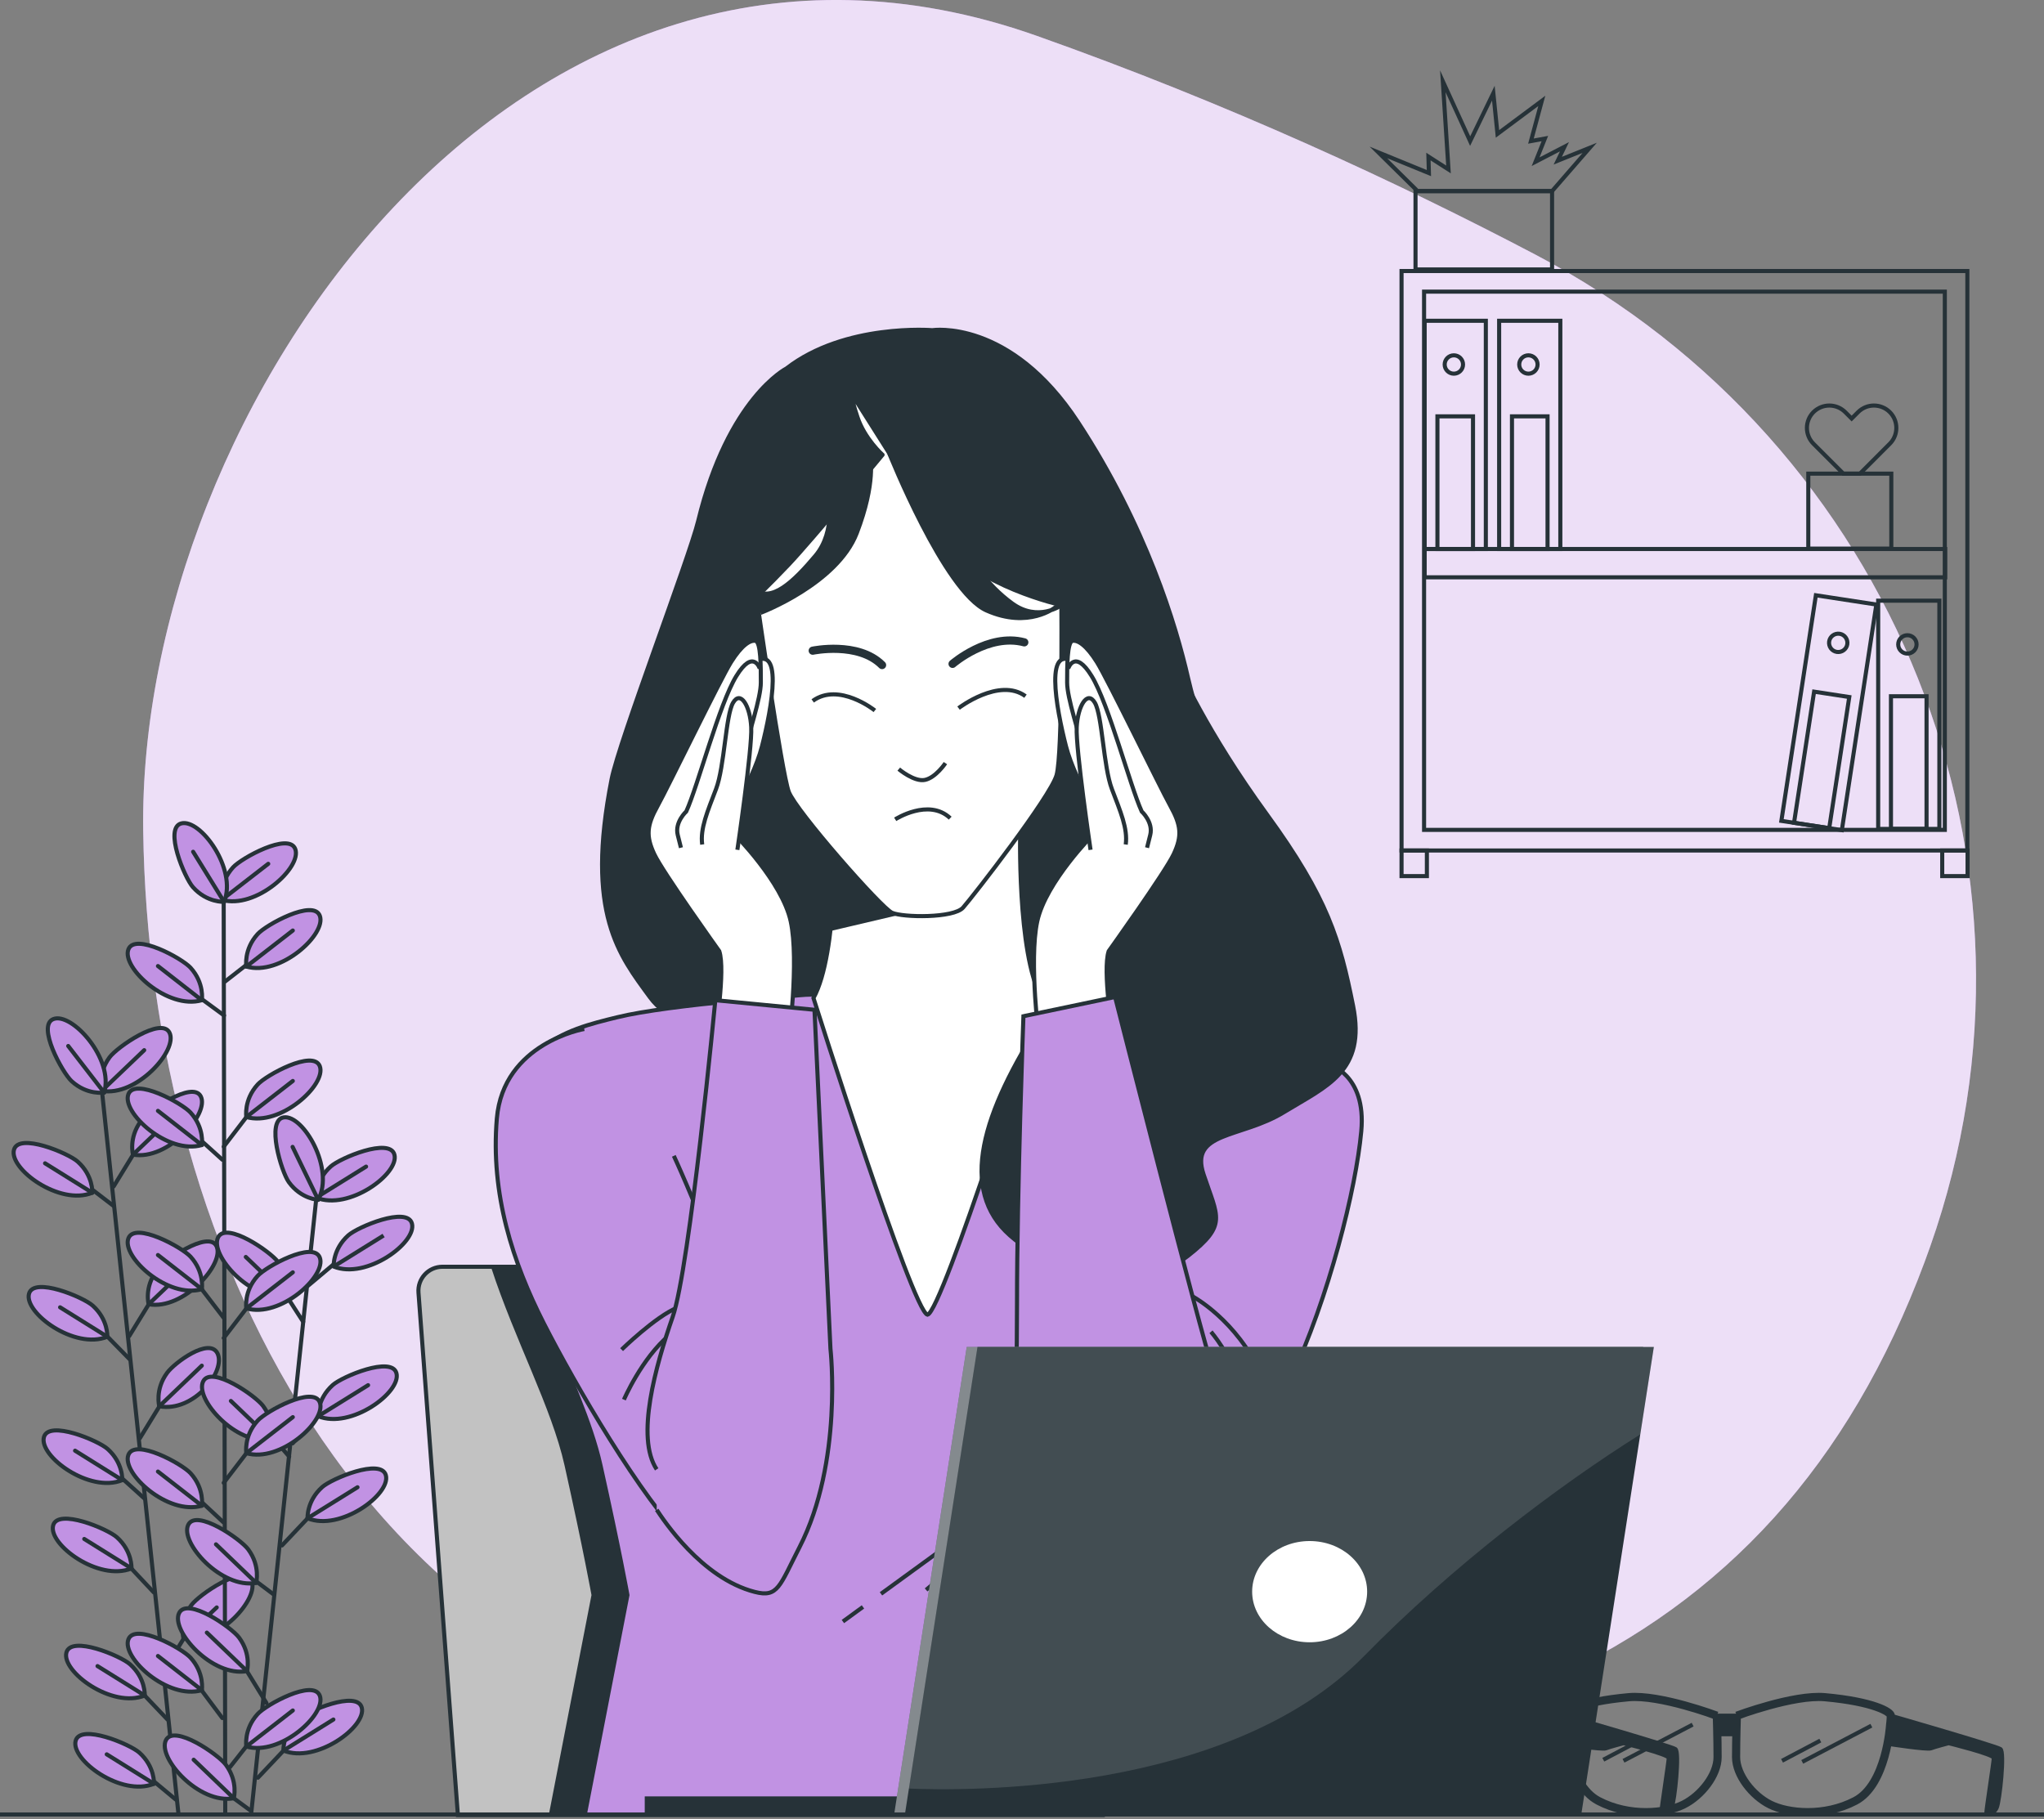 <svg width="500" height="445" viewBox="0 0 500 445" fill="none" xmlns="http://www.w3.org/2000/svg">
<rect x="0" y="0" width="500" height="445" fill="#808080" stroke="none"/>
<g clip-path="url(#clip0_1_103)">
<path d="M472.16 304.953C505.082 211.644 463.349 108.413 375.787 62.392C342.144 44.709 300.625 25.424 253.626 8.772C126.888 -36.109 33.6 100.673 35.029 203.259C36.458 305.845 89.141 421.966 218.737 431.221C348.333 440.477 433.778 408.421 470.806 308.694C471.268 307.447 471.719 306.2 472.16 304.953Z" fill="#C192E3"/>
<path opacity="0.7" d="M472.16 304.953C505.082 211.644 463.349 108.413 375.787 62.392C342.144 44.709 300.625 25.424 253.626 8.772C126.888 -36.109 33.6 100.673 35.029 203.259C36.458 305.845 89.141 421.966 218.737 431.221C348.333 440.477 433.778 408.421 470.806 308.694C471.268 307.447 471.719 306.2 472.16 304.953Z" fill="white"/>
<path d="M25.047 267.909L43.668 443.906" stroke="#263238" stroke-linecap="round" stroke-linejoin="round"/>
<path d="M40.949 420.644L32.676 411.947" stroke="#263238" stroke-linecap="round" stroke-linejoin="round"/>
<path d="M35.405 414.785C35.405 414.785 35.663 410.592 31.827 407.163C29.527 405.099 17.396 400.004 16.247 404.271C14.989 408.915 27.411 418.053 35.405 414.785Z" fill="#C192E3" stroke="#263238" stroke-linejoin="round"/>
<path d="M35.405 414.785L23.854 407.593" stroke="#263238" stroke-linecap="round" stroke-linejoin="round"/>
<path d="M43.002 440.251L34.932 433.543" stroke="#263238" stroke-linecap="round" stroke-linejoin="round"/>
<path d="M37.661 436.381C37.661 436.381 37.919 432.189 34.083 428.76C31.784 426.696 19.653 421.6 18.503 425.868C17.257 430.512 29.667 439.649 37.661 436.381Z" fill="#C192E3" stroke="#263238" stroke-linejoin="round"/>
<path d="M37.661 436.381L26.11 429.179" stroke="#263238" stroke-linecap="round" stroke-linejoin="round"/>
<path d="M35.33 366.593L27.185 359.251" stroke="#263238" stroke-linecap="round" stroke-linejoin="round"/>
<path d="M29.904 362.1C29.904 362.1 30.161 357.907 26.325 354.478C24.026 352.414 11.895 347.318 10.745 351.586C9.488 356.23 21.909 365.368 29.904 362.1Z" fill="#C192E3" stroke="#263238" stroke-linejoin="round"/>
<path d="M29.904 362.1L18.363 354.897" stroke="#263238" stroke-linecap="round" stroke-linejoin="round"/>
<path d="M37.608 389.555L29.431 380.847" stroke="#263238" stroke-linecap="round" stroke-linejoin="round"/>
<path d="M32.16 383.696C32.16 383.696 32.418 379.504 28.582 376.074C26.282 374.01 14.151 368.915 13.002 373.183C11.744 377.827 24.166 386.964 32.16 383.696Z" fill="#C192E3" stroke="#263238" stroke-linejoin="round"/>
<path d="M32.16 383.696L20.609 376.494" stroke="#263238" stroke-linecap="round" stroke-linejoin="round"/>
<path d="M31.698 332.516L23.521 324.174" stroke="#263238" stroke-linecap="round" stroke-linejoin="round"/>
<path d="M26.25 327.023C26.25 327.023 26.508 322.83 22.672 319.401C20.373 317.337 8.241 312.242 7.092 316.509C5.835 321.153 18.256 330.291 26.25 327.023Z" fill="#C192E3" stroke="#263238" stroke-linejoin="round"/>
<path d="M26.25 327.023L14.699 319.82" stroke="#263238" stroke-linecap="round" stroke-linejoin="round"/>
<path d="M27.765 295.009L19.846 288.947" stroke="#263238" stroke-linecap="round" stroke-linejoin="round"/>
<path d="M22.575 291.795C22.575 291.795 22.833 287.603 18.997 284.174C16.698 282.11 4.567 277.014 3.417 281.282C2.16 285.926 14.581 295.063 22.575 291.795Z" fill="#C192E3" stroke="#263238" stroke-linejoin="round"/>
<path d="M22.575 291.795L11.024 284.593" stroke="#263238" stroke-linecap="round" stroke-linejoin="round"/>
<path d="M40.144 408.657L46.977 397.52" stroke="#263238" stroke-linecap="round" stroke-linejoin="round"/>
<path d="M44.893 400.864C44.893 400.864 43.775 396.811 46.816 392.672C48.643 390.178 59.463 382.686 61.472 386.62C63.654 390.909 53.392 402.401 44.893 400.864Z" fill="#C192E3" stroke="#263238" stroke-linejoin="round"/>
<path d="M44.893 400.864L53.016 393.242" stroke="#263238" stroke-linecap="round" stroke-linejoin="round"/>
<path d="M34.223 351.833L41.046 340.696" stroke="#263238" stroke-linecap="round" stroke-linejoin="round"/>
<path d="M38.962 344.04C38.962 344.04 37.844 339.987 40.885 335.848C42.712 333.354 51.179 327.119 53.188 331.065C55.369 335.354 47.461 345.588 38.962 344.04Z" fill="#C192E3" stroke="#263238" stroke-linejoin="round"/>
<path d="M38.962 344.04L49.363 334.096" stroke="#263238" stroke-linecap="round" stroke-linejoin="round"/>
<path d="M31.612 326.861L38.446 315.724" stroke="#263238" stroke-linecap="round" stroke-linejoin="round"/>
<path d="M36.361 319.068C36.361 319.068 35.244 315.015 38.285 310.876C40.111 308.382 50.932 300.89 52.941 304.824C55.122 309.113 44.861 320.605 36.361 319.068Z" fill="#C192E3" stroke="#263238" stroke-linejoin="round"/>
<path d="M36.361 319.068L46.752 309.124" stroke="#263238" stroke-linecap="round" stroke-linejoin="round"/>
<path d="M27.797 290.258L34.621 279.121" stroke="#263238" stroke-linecap="round" stroke-linejoin="round"/>
<path d="M32.536 282.464C32.536 282.464 31.419 278.412 34.459 274.273C36.286 271.779 47.106 264.286 49.116 268.221C51.297 272.51 41.035 284.002 32.536 282.464Z" fill="#C192E3" stroke="#263238" stroke-linejoin="round"/>
<path d="M32.536 282.464L42.937 272.521" stroke="#263238" stroke-linecap="round" stroke-linejoin="round"/>
<path d="M24.875 266.855C24.875 266.855 23.757 262.803 26.798 258.664C28.625 256.17 39.445 248.677 41.454 252.612C43.636 256.901 33.374 268.393 24.875 266.855Z" fill="#C192E3" stroke="#263238" stroke-linejoin="round"/>
<path d="M24.875 266.855L35.276 256.912" stroke="#263238" stroke-linecap="round" stroke-linejoin="round"/>
<path d="M25.477 267.285C25.477 267.285 21.329 267.973 17.536 264.512C15.247 262.426 8.929 250.881 13.066 249.301C17.557 247.581 27.916 258.997 25.487 267.285H25.477Z" fill="#C192E3" stroke="#263238" stroke-linejoin="round"/>
<path d="M25.477 267.285L16.687 255.891" stroke="#263238" stroke-linecap="round" stroke-linejoin="round"/>
<path d="M54.714 216.739L55.101 443.702" stroke="#263238" stroke-linecap="round" stroke-linejoin="round"/>
<path d="M77.278 294.053L61.505 443.1" stroke="#263238" stroke-linecap="round" stroke-linejoin="round"/>
<path d="M61.505 443.1L57.185 439.929" stroke="#263238" stroke-linecap="round" stroke-linejoin="round"/>
<path d="M57.185 439.929C57.185 439.929 58.303 435.876 55.251 431.737C53.425 429.243 42.604 421.751 40.595 425.696C38.414 429.985 48.686 441.477 57.175 439.929H57.185Z" fill="#C192E3" stroke="#263238" stroke-linejoin="round"/>
<path d="M57.185 439.929L47.375 430.501" stroke="#263238" stroke-linecap="round" stroke-linejoin="round"/>
<path d="M66.888 390.028L60.548 385.276" stroke="#263238" stroke-linecap="round" stroke-linejoin="round"/>
<path d="M62.654 387.233C62.654 387.233 63.772 383.18 60.72 379.041C58.894 376.547 48.073 369.055 46.064 373C43.883 377.289 54.155 388.781 62.644 387.233H62.654Z" fill="#C192E3" stroke="#263238" stroke-linejoin="round"/>
<path d="M62.654 387.233L52.834 377.805" stroke="#263238" stroke-linecap="round" stroke-linejoin="round"/>
<path d="M65.169 416.612L58.335 405.475" stroke="#263238" stroke-linecap="round" stroke-linejoin="round"/>
<path d="M60.419 408.819C60.419 408.819 61.537 404.766 58.485 400.627C56.659 398.133 45.839 390.641 43.829 394.586C41.648 398.875 51.92 410.367 60.409 408.819H60.419Z" fill="#C192E3" stroke="#263238" stroke-linejoin="round"/>
<path d="M60.419 408.819L50.599 399.402" stroke="#263238" stroke-linecap="round" stroke-linejoin="round"/>
<path d="M70.735 356.327L64.213 348.813" stroke="#263238" stroke-linecap="round" stroke-linejoin="round"/>
<path d="M66.297 352.156C66.297 352.156 67.415 348.103 64.363 343.964C62.536 341.47 51.716 333.978 49.707 337.923C47.525 342.212 57.798 353.704 66.286 352.156H66.297Z" fill="#C192E3" stroke="#263238" stroke-linejoin="round"/>
<path d="M66.297 352.156L56.476 342.728" stroke="#263238" stroke-linecap="round" stroke-linejoin="round"/>
<path d="M74.162 323.357L67.866 313.575" stroke="#263238" stroke-linecap="round" stroke-linejoin="round"/>
<path d="M69.95 316.918C69.95 316.918 71.068 312.865 68.016 308.726C66.19 306.232 55.369 298.74 53.36 302.685C51.179 306.974 61.451 318.466 69.95 316.918Z" fill="#C192E3" stroke="#263238" stroke-linejoin="round"/>
<path d="M69.95 316.918L60.129 307.501" stroke="#263238" stroke-linecap="round" stroke-linejoin="round"/>
<path d="M63.095 434.898L72.067 425.406" stroke="#263238" stroke-linecap="round" stroke-linejoin="round"/>
<path d="M69.338 428.254C69.338 428.254 69.08 424.062 72.905 420.633C75.205 418.569 87.336 413.463 88.486 417.73C89.743 422.374 77.332 431.512 69.338 428.254Z" fill="#C192E3" stroke="#263238" stroke-linejoin="round"/>
<path d="M69.338 428.254L81.555 420.665" stroke="#263238" stroke-linecap="round" stroke-linejoin="round"/>
<path d="M68.983 378.074L77.955 368.582" stroke="#263238" stroke-linecap="round" stroke-linejoin="round"/>
<path d="M75.237 371.43C75.237 371.43 74.979 367.238 78.804 363.809C81.104 361.745 93.235 356.639 94.385 360.906C95.642 365.55 83.231 374.688 75.237 371.43Z" fill="#C192E3" stroke="#263238" stroke-linejoin="round"/>
<path d="M75.237 371.43L87.454 363.841" stroke="#263238" stroke-linecap="round" stroke-linejoin="round"/>
<path d="M71.573 353.102L80.545 343.61" stroke="#263238" stroke-linecap="round" stroke-linejoin="round"/>
<path d="M77.826 346.458C77.826 346.458 77.569 342.266 81.394 338.837C83.693 336.773 95.825 331.667 96.974 335.934C98.231 340.578 85.821 349.716 77.826 346.458Z" fill="#C192E3" stroke="#263238" stroke-linejoin="round"/>
<path d="M77.826 346.458L90.044 338.869" stroke="#263238" stroke-linecap="round" stroke-linejoin="round"/>
<path d="M75.269 314.617L84.349 306.996" stroke="#263238" stroke-linecap="round" stroke-linejoin="round"/>
<path d="M81.62 309.844C81.62 309.844 81.362 305.652 85.187 302.223C87.486 300.159 99.618 295.052 100.767 299.32C102.024 303.964 89.614 313.102 81.62 309.844Z" fill="#C192E3" stroke="#263238" stroke-linejoin="round"/>
<path d="M81.62 309.844L93.837 302.255" stroke="#263238" stroke-linejoin="round"/>
<path d="M77.332 292.988C77.332 292.988 77.074 288.796 80.9 285.367C83.199 283.303 95.33 278.197 96.48 282.464C97.737 287.108 85.327 296.246 77.332 292.988Z" fill="#C192E3" stroke="#263238" stroke-linejoin="round"/>
<path d="M77.332 292.988L89.549 285.399" stroke="#263238" stroke-linecap="round" stroke-linejoin="round"/>
<path d="M77.837 293.526C77.837 293.526 73.636 293.343 70.638 289.172C68.833 286.668 65.018 274.069 69.392 273.359C74.141 272.596 81.92 285.904 77.837 293.515V293.526Z" fill="#C192E3" stroke="#263238" stroke-linejoin="round"/>
<path d="M77.837 293.526L71.573 280.572" stroke="#263238" stroke-linecap="round" stroke-linejoin="round"/>
<path d="M54.381 420.299L46.956 410.377" stroke="#263238" stroke-linecap="round" stroke-linejoin="round"/>
<path d="M49.374 413.484C49.374 413.484 50.061 409.335 46.612 405.54C44.538 403.25 32.998 396.918 31.408 401.046C29.678 405.54 41.078 415.914 49.374 413.484Z" fill="#C192E3" stroke="#263238" stroke-linejoin="round"/>
<path d="M49.374 413.484L38.639 405.121" stroke="#263238" stroke-linecap="round" stroke-linejoin="round"/>
<path d="M54.639 372.409L46.956 365.249" stroke="#263238" stroke-linecap="round" stroke-linejoin="round"/>
<path d="M49.374 368.356C49.374 368.356 50.061 364.207 46.612 360.412C44.538 358.122 32.998 351.79 31.408 355.918C29.678 360.412 41.078 370.785 49.374 368.356Z" fill="#C192E3" stroke="#263238" stroke-linejoin="round"/>
<path d="M49.374 368.356L38.639 360.003" stroke="#263238" stroke-linecap="round" stroke-linejoin="round"/>
<path d="M54.907 322.647L46.956 312.274" stroke="#263238" stroke-linecap="round" stroke-linejoin="round"/>
<path d="M49.374 315.38C49.374 315.38 50.061 311.231 46.612 307.436C44.538 305.147 32.998 298.815 31.408 302.943C29.678 307.436 41.078 317.81 49.374 315.38Z" fill="#C192E3" stroke="#263238" stroke-linejoin="round"/>
<path d="M49.374 315.381L38.639 307.028" stroke="#263238" stroke-linecap="round" stroke-linejoin="round"/>
<path d="M54.381 283.701L46.956 277.003" stroke="#263238" stroke-linecap="round" stroke-linejoin="round"/>
<path d="M49.374 280.121C49.374 280.121 50.061 275.971 46.612 272.177C44.538 269.887 32.998 263.555 31.408 267.683C29.678 272.177 41.078 282.55 49.374 280.121Z" fill="#C192E3" stroke="#263238" stroke-linejoin="round"/>
<path d="M49.374 280.121L38.639 271.757" stroke="#263238" stroke-linecap="round" stroke-linejoin="round"/>
<path d="M54.811 248.419L47.106 242.765" stroke="#263238" stroke-linecap="round" stroke-linejoin="round"/>
<path d="M49.374 244.7C49.374 244.7 50.061 240.55 46.612 236.745C44.538 234.455 32.998 228.124 31.408 232.252C29.678 236.745 41.078 247.119 49.374 244.689V244.7Z" fill="#C192E3" stroke="#263238" stroke-linejoin="round"/>
<path d="M49.374 244.7L38.639 236.336" stroke="#263238" stroke-linecap="round" stroke-linejoin="round"/>
<path d="M56.272 432.286L62.676 424.148" stroke="#263238" stroke-linecap="round" stroke-linejoin="round"/>
<path d="M60.258 427.265C60.258 427.265 59.571 423.116 63.02 419.321C65.094 417.032 76.634 410.7 78.224 414.828C79.954 419.321 68.553 429.684 60.258 427.265Z" fill="#C192E3" stroke="#263238" stroke-linejoin="round"/>
<path d="M60.258 427.265L71.627 418.451" stroke="#263238" stroke-linecap="round" stroke-linejoin="round"/>
<path d="M54.725 362.755L62.676 352.382" stroke="#263238" stroke-linecap="round" stroke-linejoin="round"/>
<path d="M60.258 355.499C60.258 355.499 59.571 351.35 63.02 347.555C65.094 345.265 76.634 338.933 78.224 343.061C79.954 347.555 68.553 357.918 60.258 355.499Z" fill="#C192E3" stroke="#263238" stroke-linejoin="round"/>
<path d="M60.258 355.499L71.627 346.684" stroke="#263238" stroke-linecap="round" stroke-linejoin="round"/>
<path d="M54.725 327.334L62.676 316.961" stroke="#263238" stroke-linecap="round" stroke-linejoin="round"/>
<path d="M60.258 320.078C60.258 320.078 59.571 315.929 63.02 312.134C65.094 309.844 76.634 303.513 78.224 307.641C79.954 312.134 68.553 322.508 60.258 320.078Z" fill="#C192E3" stroke="#263238" stroke-linejoin="round"/>
<path d="M60.258 320.078L71.627 311.263" stroke="#263238" stroke-linecap="round" stroke-linejoin="round"/>
<path d="M54.725 280.519L62.676 270.145" stroke="#263238" stroke-linecap="round" stroke-linejoin="round"/>
<path d="M60.258 273.262C60.258 273.262 59.571 269.113 63.02 265.318C65.094 263.028 76.634 256.697 78.224 260.825C79.954 265.318 68.553 275.692 60.258 273.262Z" fill="#C192E3" stroke="#263238" stroke-linejoin="round"/>
<path d="M60.258 273.262L71.627 264.447" stroke="#263238" stroke-linecap="round" stroke-linejoin="round"/>
<path d="M55.069 240.11L62.859 234.036" stroke="#263238" stroke-linecap="round" stroke-linejoin="round"/>
<path d="M60.258 236.455C60.258 236.455 59.571 232.305 63.02 228.511C65.094 226.221 76.634 219.889 78.224 224.017C79.954 228.511 68.553 238.884 60.258 236.455Z" fill="#C192E3" stroke="#263238" stroke-linejoin="round"/>
<path d="M60.258 236.455L71.627 227.64" stroke="#263238" stroke-linecap="round" stroke-linejoin="round"/>
<path d="M54.252 220.126C54.252 220.126 53.564 215.976 57.013 212.181C59.087 209.892 70.627 203.56 72.218 207.688C73.948 212.181 62.547 222.555 54.252 220.126Z" fill="#C192E3" stroke="#263238" stroke-linejoin="round"/>
<path d="M54.252 220.126L65.62 211.321" stroke="#263238" stroke-linecap="round" stroke-linejoin="round"/>
<path d="M54.811 220.62C54.811 220.62 50.62 220.867 47.203 217.04C45.151 214.729 40.058 202.593 44.334 201.442C48.987 200.195 58.088 212.622 54.821 220.62H54.811Z" fill="#C192E3" stroke="#263238" stroke-linejoin="round"/>
<path d="M54.811 220.62L47.246 208.376" stroke="#263238" stroke-linecap="round" stroke-linejoin="round"/>
<path d="M270.26 444.035H112.007L102.368 316.23C102.11 312.811 104.807 309.898 108.235 309.898H254.69C257.763 309.898 260.331 312.274 260.557 315.348L270.249 443.896V444.035H270.26Z" fill="#C2C2C2" stroke="#263238" stroke-miterlimit="10"/>
<path d="M134.775 443.896L145.198 390.221C145.198 390.221 143.242 379.267 138.59 358.402C135.42 344.19 126.469 327.807 120.613 309.898H254.69C257.763 309.898 260.331 312.274 260.557 315.348L270.249 443.896H134.775Z" fill="#263238" stroke="#263238" stroke-miterlimit="10"/>
<path d="M290.632 165.914C287.71 153.036 280.392 128.752 263.727 103.306C247.061 77.851 228.053 80.775 228.053 80.775C228.053 80.775 206.703 79.022 192.38 90.138C192.38 90.138 178.11 97.34 170.782 127.483C168.654 136.244 151.452 181.308 149.614 190.606C143.103 223.598 151.505 233.724 158.973 243.958C166.914 254.837 189.156 254.568 189.156 254.568L228.053 252.515C228.053 252.515 307.019 260.997 307.889 242.862C308.759 224.727 293.555 178.782 290.632 165.914Z" fill="#263238" stroke="#263238" stroke-miterlimit="10"/>
<path d="M146.874 358.402C151.527 379.267 153.482 390.221 153.482 390.221L143.06 443.895H309.286L298.863 390.221C298.863 390.221 300.819 379.267 305.471 358.402C310.124 337.536 327.252 311.984 328.724 283.808C330.196 255.633 314.035 251.988 301.313 248.849C288.591 245.721 255.303 243.367 255.303 243.367L226.173 242.324L197.043 243.367C197.043 243.367 163.755 245.71 151.033 248.849C138.31 251.978 122.15 255.633 123.622 283.808C125.094 311.984 142.222 337.536 146.874 358.402Z" fill="#C192E3" stroke="#263238" stroke-miterlimit="10"/>
<path d="M249.565 202.431L226.882 211.558L204.199 202.431C204.199 202.431 205.069 233.208 198.988 244.162C198.988 244.162 223.239 320.852 226.882 321.637C230.535 320.852 254.776 244.162 254.776 244.162C248.694 233.208 249.565 202.431 249.565 202.431Z" fill="white" stroke="#263238" stroke-miterlimit="10"/>
<path d="M227.999 221.405L203.791 227.102L204.199 202.431L227.999 221.405Z" fill="#263238" stroke="#263238" stroke-miterlimit="10"/>
<path d="M215.879 111.283C215.879 111.283 198.504 132.267 192.949 138.115C187.394 143.963 185.051 146.016 185.051 146.016C185.051 146.016 191.198 189.026 192.949 193.702C194.701 198.379 215.578 222.125 218.211 223.297C220.843 224.469 233.243 224.673 235.585 222.039C237.928 219.405 257 194.874 258.462 189.607C259.923 184.339 259.633 148.058 259.633 148.058C259.633 148.058 238.573 143.382 230.976 132.256C223.368 121.141 217.523 110.896 217.523 110.896L208.454 96.556C208.454 96.556 208.014 96.814 209.765 102.081C211.517 107.348 215.879 111.261 215.879 111.261V111.283Z" fill="white" stroke="#263238" stroke-miterlimit="10"/>
<path d="M186.062 149.929C186.062 149.929 204.801 142.855 209.582 130.418C214.364 117.98 212.849 111.788 212.849 111.788L202.512 121.044C202.512 121.044 204.618 129.848 199.45 135.965C194.292 142.081 188.554 147.822 184.342 143.995" fill="#263238"/>
<path d="M186.062 149.929C186.062 149.929 204.801 142.855 209.582 130.418C214.364 117.98 212.849 111.788 212.849 111.788L202.512 121.044C202.512 121.044 204.618 129.848 199.45 135.965C194.292 142.081 188.554 147.822 184.342 143.995" stroke="#263238" stroke-miterlimit="10"/>
<path d="M217.523 110.907C217.523 110.907 230.997 144.758 241.313 149.348C251.639 153.939 258.139 148.585 258.139 148.585L259.633 148.069C259.633 148.069 253.938 152.219 247.62 147.628C241.313 143.038 237.101 136.728 235.962 131.944" fill="#263238"/>
<path d="M217.523 110.907C217.523 110.907 230.997 144.758 241.313 149.348C251.639 153.939 258.139 148.585 258.139 148.585L259.633 148.069C259.633 148.069 253.938 152.219 247.62 147.628C241.313 143.038 237.101 136.728 235.962 131.944" stroke="#263238" stroke-miterlimit="10"/>
<path d="M214.009 173.815C214.009 173.815 205.231 166.795 198.805 171.472" stroke="#263238" stroke-miterlimit="10"/>
<path d="M234.479 173.235C234.479 173.235 244.418 165.624 250.854 170.311" stroke="#263238" stroke-miterlimit="10"/>
<path d="M198.805 159.184C198.805 159.184 209.916 156.841 215.772 162.7" stroke="#263238" stroke-width="2" stroke-miterlimit="10" stroke-linecap="round"/>
<path d="M233.017 162.409C233.017 162.409 241.796 154.798 250.564 157.142" stroke="#263238" stroke-width="2" stroke-miterlimit="10" stroke-linecap="round"/>
<path d="M219.855 188.155C219.855 188.155 223.658 191.37 226.291 190.789C228.924 190.209 231.266 186.693 231.266 186.693" stroke="#263238" stroke-miterlimit="10"/>
<path d="M218.984 200.443C218.984 200.443 227.172 195.175 232.437 200.152" stroke="#263238" stroke-miterlimit="10"/>
<path d="M324.909 260.341C324.909 260.341 334.3 262.684 332.989 276.778C331.689 290.86 325.167 317.208 315.518 337.815C305.869 358.423 294.404 372.774 289.966 376.676C285.529 380.589 271.71 370.151 271.71 370.151C271.71 370.151 253.197 334.935 265.188 309.898C277.18 284.861 293.609 268.167 300.647 260.599C307.685 253.031 324.898 260.341 324.898 260.341H324.909Z" fill="#C192E3" stroke="#263238" stroke-miterlimit="10"/>
<path d="M273.666 190.488C273.666 190.488 270.453 225.597 255.238 249C240.034 272.402 234.479 291.129 247.05 302.244C259.622 313.359 280.973 314.821 290.622 307.221C300.271 299.621 297.928 297.858 294.425 287.323C290.912 276.788 303.494 278.541 314.024 272.112C324.555 265.673 334.204 262.168 330.991 246.076C327.778 229.983 324.845 219.739 309.931 199.26C295.016 178.782 288.29 163.269 288.29 163.269" fill="#263238"/>
<path d="M273.666 190.488C273.666 190.488 270.453 225.597 255.238 249C240.034 272.402 234.479 291.129 247.05 302.244C259.622 313.359 280.973 314.821 290.622 307.221C300.271 299.621 297.928 297.858 294.425 287.323C290.912 276.788 303.494 278.541 314.024 272.112C324.555 265.673 334.204 262.168 330.991 246.076C327.778 229.983 324.845 219.739 309.931 199.26C295.016 178.782 288.29 163.269 288.29 163.269" stroke="#263238" stroke-miterlimit="10"/>
<path d="M271.463 204.517C271.463 204.517 263.125 191.735 260.772 182.608C258.43 173.482 255.034 155.744 263.899 162.786C272.763 169.827 280.586 196.691 279.286 198.518C277.986 200.346 271.463 204.517 271.463 204.517Z" fill="white" stroke="#263238" stroke-miterlimit="10"/>
<path d="M271.205 232.692C269.637 237.39 272.248 253.3 272.248 253.3L254.26 255.127C254.26 255.127 251.649 235.046 253.734 225.393C255.818 215.74 267.552 204.001 267.552 204.001C267.552 204.001 267.026 192.52 265.468 185.737C263.899 178.954 261.041 170.87 261.041 166.957C261.041 163.044 261.041 157.045 262.341 156.787C263.641 156.529 265.725 157.83 268.336 162.001C270.948 166.172 283.723 192.52 286.324 197.218C288.924 201.915 289.193 204.517 287.108 208.956C285.024 213.396 271.205 232.692 271.205 232.692Z" fill="white" stroke="#263238" stroke-miterlimit="10"/>
<path d="M266.768 207.903C266.768 207.903 263.114 183.125 263.383 177.911C263.641 172.697 265.994 168.784 267.821 171.912C269.647 175.041 269.905 187.564 271.99 193.036C274.074 198.508 275.901 202.689 275.375 206.602" fill="white"/>
<path d="M266.768 207.903C266.768 207.903 263.114 183.125 263.383 177.911C263.641 172.697 265.994 168.784 267.821 171.912C269.647 175.041 269.905 187.564 271.99 193.036C274.074 198.508 275.901 202.689 275.375 206.602" stroke="#263238" stroke-miterlimit="10"/>
<path d="M261.298 163.56C261.298 163.56 262.867 158.604 267.036 165.387C271.205 172.17 276.427 192.251 279.286 198.518C279.286 198.518 282.155 201.131 281.37 204.259L280.586 207.387" stroke="#263238" stroke-miterlimit="10"/>
<path d="M175.692 204.517C175.692 204.517 184.031 191.735 186.384 182.608C188.726 173.482 192.122 155.744 183.257 162.786C174.392 169.827 166.57 196.691 167.87 198.518C169.17 200.346 175.692 204.517 175.692 204.517Z" fill="white" stroke="#263238" stroke-miterlimit="10"/>
<path d="M175.95 232.692C177.519 237.39 174.908 253.3 174.908 253.3L192.895 255.127C192.895 255.127 195.506 235.046 193.422 225.393C191.337 215.74 179.604 204.001 179.604 204.001C179.604 204.001 180.13 192.52 181.688 185.737C183.246 178.954 186.115 170.87 186.115 166.957C186.115 163.044 186.115 157.045 184.815 156.787C183.515 156.529 181.43 157.83 178.819 162.001C176.208 166.172 163.432 192.52 160.832 197.218C158.232 201.915 157.963 204.517 160.048 208.956C162.132 213.396 175.95 232.692 175.95 232.692Z" fill="white" stroke="#263238" stroke-miterlimit="10"/>
<path d="M180.377 207.903C180.377 207.903 184.031 183.125 183.762 177.911C183.504 172.697 181.151 168.784 179.324 171.912C177.498 175.041 177.24 187.564 175.155 193.036C173.071 198.508 171.244 202.689 171.771 206.602" fill="white"/>
<path d="M180.377 207.903C180.377 207.903 184.031 183.125 183.762 177.911C183.504 172.697 181.151 168.784 179.324 171.912C177.498 175.041 177.24 187.564 175.155 193.036C173.071 198.508 171.244 202.689 171.771 206.602" stroke="#263238" stroke-miterlimit="10"/>
<path d="M185.857 163.56C185.857 163.56 184.289 158.604 180.119 165.387C175.95 172.17 170.728 192.251 167.87 198.518C167.87 198.518 165.001 201.131 165.786 204.259L166.57 207.387" stroke="#263238" stroke-miterlimit="10"/>
<path d="M300.142 359.724C296.231 373.548 282.939 383.718 276.675 386.072C270.421 388.415 254.776 376.418 251.123 362.594C247.47 348.77 248.78 346.426 248.78 318.767C248.78 291.107 250.349 248.602 250.349 248.602L272.774 243.904C272.774 243.904 293.63 326.066 296.757 335.203C299.884 344.33 300.926 349.812 300.926 349.812" fill="#C192E3"/>
<path d="M300.142 359.724C296.231 373.548 282.939 383.718 276.675 386.072C270.421 388.415 254.776 376.418 251.123 362.594C247.47 348.77 248.78 346.426 248.78 318.767C248.78 291.107 250.349 248.602 250.349 248.602L272.774 243.904C272.774 243.904 293.63 326.066 296.757 335.203C299.884 344.33 300.926 349.812 300.926 349.812" stroke="#263238" stroke-miterlimit="10"/>
<path d="M142.92 251.73C142.92 251.73 123.106 255.117 121.537 273.639C119.969 292.161 125.449 308.855 133.013 323.722C140.578 338.59 156.996 366.765 167.956 377.461C178.905 388.157 183.859 370.678 184.385 348.243C184.912 325.808 164.829 282.765 164.829 282.765" fill="#C192E3"/>
<path d="M142.92 251.73C142.92 251.73 123.106 255.117 121.537 273.639C119.969 292.161 125.449 308.855 133.013 323.722C140.578 338.59 156.996 366.765 167.956 377.461C178.905 388.157 183.859 370.678 184.385 348.243C184.912 325.808 164.829 282.765 164.829 282.765" stroke="#263238" stroke-miterlimit="10"/>
<path d="M152.623 342.406C152.623 342.406 156.932 332.333 163.766 326.582" stroke="#263238" stroke-miterlimit="10"/>
<path d="M152.053 330.172C152.053 330.172 160.349 322.078 165.667 319.906" stroke="#263238" stroke-miterlimit="10"/>
<path d="M160.649 369.366C162.218 371.71 171.588 386.104 184.632 389.447C190.306 390.909 190.682 388.061 195.582 378.493C206.273 357.628 203.146 329.979 203.146 329.979L199.235 247.033L174.983 244.689C174.983 244.689 168.73 310.156 164.55 322.164C160.381 334.161 155.427 351.64 160.639 359.466" fill="#C192E3"/>
<path d="M160.649 369.366C162.218 371.71 171.588 386.104 184.632 389.447C190.306 390.909 190.682 388.061 195.582 378.493C206.273 357.628 203.146 329.979 203.146 329.979L199.235 247.033L174.983 244.689C174.983 244.689 168.73 310.156 164.55 322.164C160.381 334.161 155.427 351.64 160.639 359.466" stroke="#263238" stroke-miterlimit="10"/>
<path d="M291.804 317.197C291.804 317.197 302.495 322.938 308.491 336.235" stroke="#263238" stroke-miterlimit="10"/>
<path d="M296.231 325.808C296.231 325.808 301.184 331.548 302.484 337.547" stroke="#263238" stroke-miterlimit="10"/>
<path d="M215.503 389.91L237.53 373.881" stroke="#263238" stroke-miterlimit="10"/>
<path d="M206.187 396.693L211.098 393.113" stroke="#263238" stroke-miterlimit="10"/>
<path d="M242.419 375.515L226.538 388.953" stroke="#263238" stroke-miterlimit="10"/>
<path d="M342.843 66.305V208.064H481.25V66.305H342.843Z" stroke="#263238" stroke-miterlimit="10"/>
<path d="M348.355 71.347V203.023H475.738V71.347H348.355Z" stroke="#263238" stroke-miterlimit="10"/>
<path d="M475.834 134.309H348.495V141.232H475.834V134.309Z" stroke="#263238" stroke-miterlimit="10"/>
<path d="M462.274 108.563L460.695 110.143L454.978 115.873H450.917L445.2 110.154L443.61 108.563C441.472 106.424 441.472 102.952 443.61 100.813C444.684 99.748 446.092 99.211 447.489 99.211C448.886 99.211 450.293 99.748 451.368 100.813L452.947 102.393L454.527 100.813C455.601 99.748 456.998 99.211 458.395 99.211C459.792 99.211 461.21 99.748 462.274 100.813C464.412 102.952 464.412 106.424 462.274 108.563Z" stroke="#263238" stroke-miterlimit="10"/>
<path d="M462.65 115.873V134.212H442.342V115.873H450.917H454.978H462.65Z" stroke="#263238" stroke-miterlimit="10"/>
<path d="M363.462 78.474H348.495V134.309H363.462V78.474Z" stroke="#263238" stroke-miterlimit="10"/>
<path d="M360.325 101.855H351.621V134.309H360.325V101.855Z" stroke="#263238" stroke-miterlimit="10"/>
<path d="M355.64 91.417C356.88 91.417 357.886 90.411 357.886 89.17C357.886 87.93 356.88 86.924 355.64 86.924C354.4 86.924 353.394 87.93 353.394 89.17C353.394 90.411 354.4 91.417 355.64 91.417Z" stroke="#263238" stroke-miterlimit="10"/>
<path d="M381.686 78.474H366.718V134.309H381.686V78.474Z" stroke="#263238" stroke-miterlimit="10"/>
<path d="M378.559 101.855H369.856V134.309H378.559V101.855Z" stroke="#263238" stroke-miterlimit="10"/>
<path d="M373.874 91.417C375.115 91.417 376.12 90.411 376.12 89.17C376.12 87.93 375.115 86.924 373.874 86.924C372.634 86.924 371.629 87.93 371.629 89.17C371.629 90.411 372.634 91.417 373.874 91.417Z" stroke="#263238" stroke-miterlimit="10"/>
<path d="M458.992 147.893L444.197 145.628L435.755 200.82L450.551 203.085L458.992 147.893Z" stroke="#263238" stroke-miterlimit="10"/>
<path d="M452.365 170.523L443.762 169.206L438.855 201.286L447.458 202.603L452.365 170.523Z" stroke="#263238" stroke-miterlimit="10"/>
<path d="M451.884 157.604C451.701 158.83 450.551 159.668 449.326 159.485C448.101 159.303 447.263 158.152 447.446 156.927C447.629 155.701 448.778 154.863 450.003 155.046C451.228 155.229 452.066 156.379 451.884 157.604Z" stroke="#263238" stroke-miterlimit="10"/>
<path d="M474.405 146.951H459.437V202.786H474.405V146.951Z" stroke="#263238" stroke-miterlimit="10"/>
<path d="M471.268 170.332H462.564V202.786H471.268V170.332Z" stroke="#263238" stroke-miterlimit="10"/>
<path d="M466.583 159.894C467.823 159.894 468.829 158.888 468.829 157.647C468.829 156.406 467.823 155.401 466.583 155.401C465.343 155.401 464.337 156.406 464.337 157.647C464.337 158.888 465.343 159.894 466.583 159.894Z" stroke="#263238" stroke-miterlimit="10"/>
<path d="M379.666 46.751H346.26V65.918H379.666V46.751Z" stroke="#263238" stroke-miterlimit="10"/>
<path d="M346.518 46.504L337.191 37.291L349.537 42.344L349.419 38.302L354.329 41.452L352.943 19.887L359.626 34.518L365.3 22.79L366.31 32.755L377.152 24.682L374.498 34.518L377.904 33.894L375.637 39.56L382.696 35.905L381.052 39.312L388.875 36.163L379.666 46.751H346.26" stroke="#263238" stroke-miterlimit="10"/>
<path d="M349.043 208.064H342.843V214.331H349.043V208.064Z" stroke="#263238" stroke-miterlimit="10"/>
<path d="M481.304 208.064H475.104V214.331H481.304V208.064Z" stroke="#263238" stroke-miterlimit="10"/>
<path d="M383.019 419.73C383.019 419.73 408.742 427.158 409.827 427.889C410.913 428.609 409.645 440.574 408.925 442.208C408.205 443.842 406.389 444.379 406.389 443.476C406.389 442.573 408.205 430.974 408.205 430.071C408.205 429.168 397.159 426.448 397.159 426.448C397.159 426.448 393.721 427.351 392.807 427.717C391.905 428.082 382.481 426.631 382.481 426.631L383.029 419.74L383.019 419.73Z" fill="#263238" stroke="#263238" stroke-miterlimit="10"/>
<path d="M419.971 419.73C419.971 419.73 406.067 414.505 398.416 415.204C386.457 416.29 382.299 418.827 382.299 419.73C382.299 420.633 382.481 422.084 382.481 422.084C382.481 422.084 383.384 436.586 390.991 440.563C398.599 444.551 407.474 443.648 411.826 441.466C416.178 439.295 420.153 434.221 420.153 429.867C420.153 425.513 419.971 419.719 419.971 419.719V419.73Z" stroke="#263238" stroke-width="2" stroke-miterlimit="10"/>
<path d="M424.86 419.73C424.86 419.73 438.764 414.505 446.414 415.204C458.374 416.29 462.532 418.827 462.532 419.73C462.532 420.633 462.349 422.084 462.349 422.084C462.349 422.084 461.447 436.586 453.839 440.563C446.232 444.551 437.356 443.648 433.005 441.466C428.653 439.295 424.677 434.221 424.677 429.867C424.677 425.513 424.86 419.719 424.86 419.719V419.73Z" stroke="#263238" stroke-width="2" stroke-miterlimit="10"/>
<path d="M419.971 419.73H424.86V424.255H420.325L419.971 419.73Z" fill="#263238" stroke="#263238" stroke-miterlimit="10"/>
<path d="M462.532 419.73C462.532 419.73 488.256 427.158 489.341 427.889C490.426 428.609 489.158 440.574 488.438 442.208C487.718 443.842 485.902 444.379 485.902 443.476C485.902 442.573 487.718 430.974 487.718 430.071C487.718 429.168 476.672 426.448 476.672 426.448C476.672 426.448 473.234 427.351 472.321 427.717C471.418 428.082 461.995 426.631 461.995 426.631L462.543 419.74L462.532 419.73Z" fill="#263238" stroke="#263238" stroke-miterlimit="10"/>
<path d="M457.772 422.17L440.859 431.028" stroke="#263238" stroke-miterlimit="10"/>
<path d="M445.286 425.814L435.916 430.759" stroke="#263238" stroke-miterlimit="10"/>
<path d="M414.05 421.912L397.138 430.759" stroke="#263238" stroke-miterlimit="10"/>
<path d="M401.564 425.556L392.195 430.501" stroke="#263238" stroke-miterlimit="10"/>
<path d="M384.695 439.467H157.716V443.573H384.695V439.467Z" fill="#263238"/>
<path d="M401.941 329.517H236.477L218.77 443.573H384.233L401.941 329.517Z" fill="#263238"/>
<path opacity="0.43" d="M401.941 329.517H236.477L218.77 443.573H384.233L401.941 329.517Z" fill="white"/>
<path d="M404.562 329.517H239.11L221.402 443.573H386.855L404.562 329.517Z" fill="#263238"/>
<path opacity="0.13" d="M404.562 329.517H239.099L222.326 437.553C235.349 438.123 300.346 439.155 333.666 405.153C355.361 383.008 381.267 363.443 401.231 350.92L404.552 329.517H404.562Z" fill="white"/>
<path d="M320.364 401.767C328.132 401.767 334.429 396.222 334.429 389.383C334.429 382.543 328.132 376.999 320.364 376.999C312.596 376.999 306.299 382.543 306.299 389.383C306.299 396.222 312.596 401.767 320.364 401.767Z" fill="white"/>
<path d="M0 443.896H500" stroke="#263238" stroke-miterlimit="10"/>
</g>
<defs>
<clipPath id="clip0_1_103">
<rect width="500" height="444.573" fill="white"/>
</clipPath>
</defs>
</svg>

